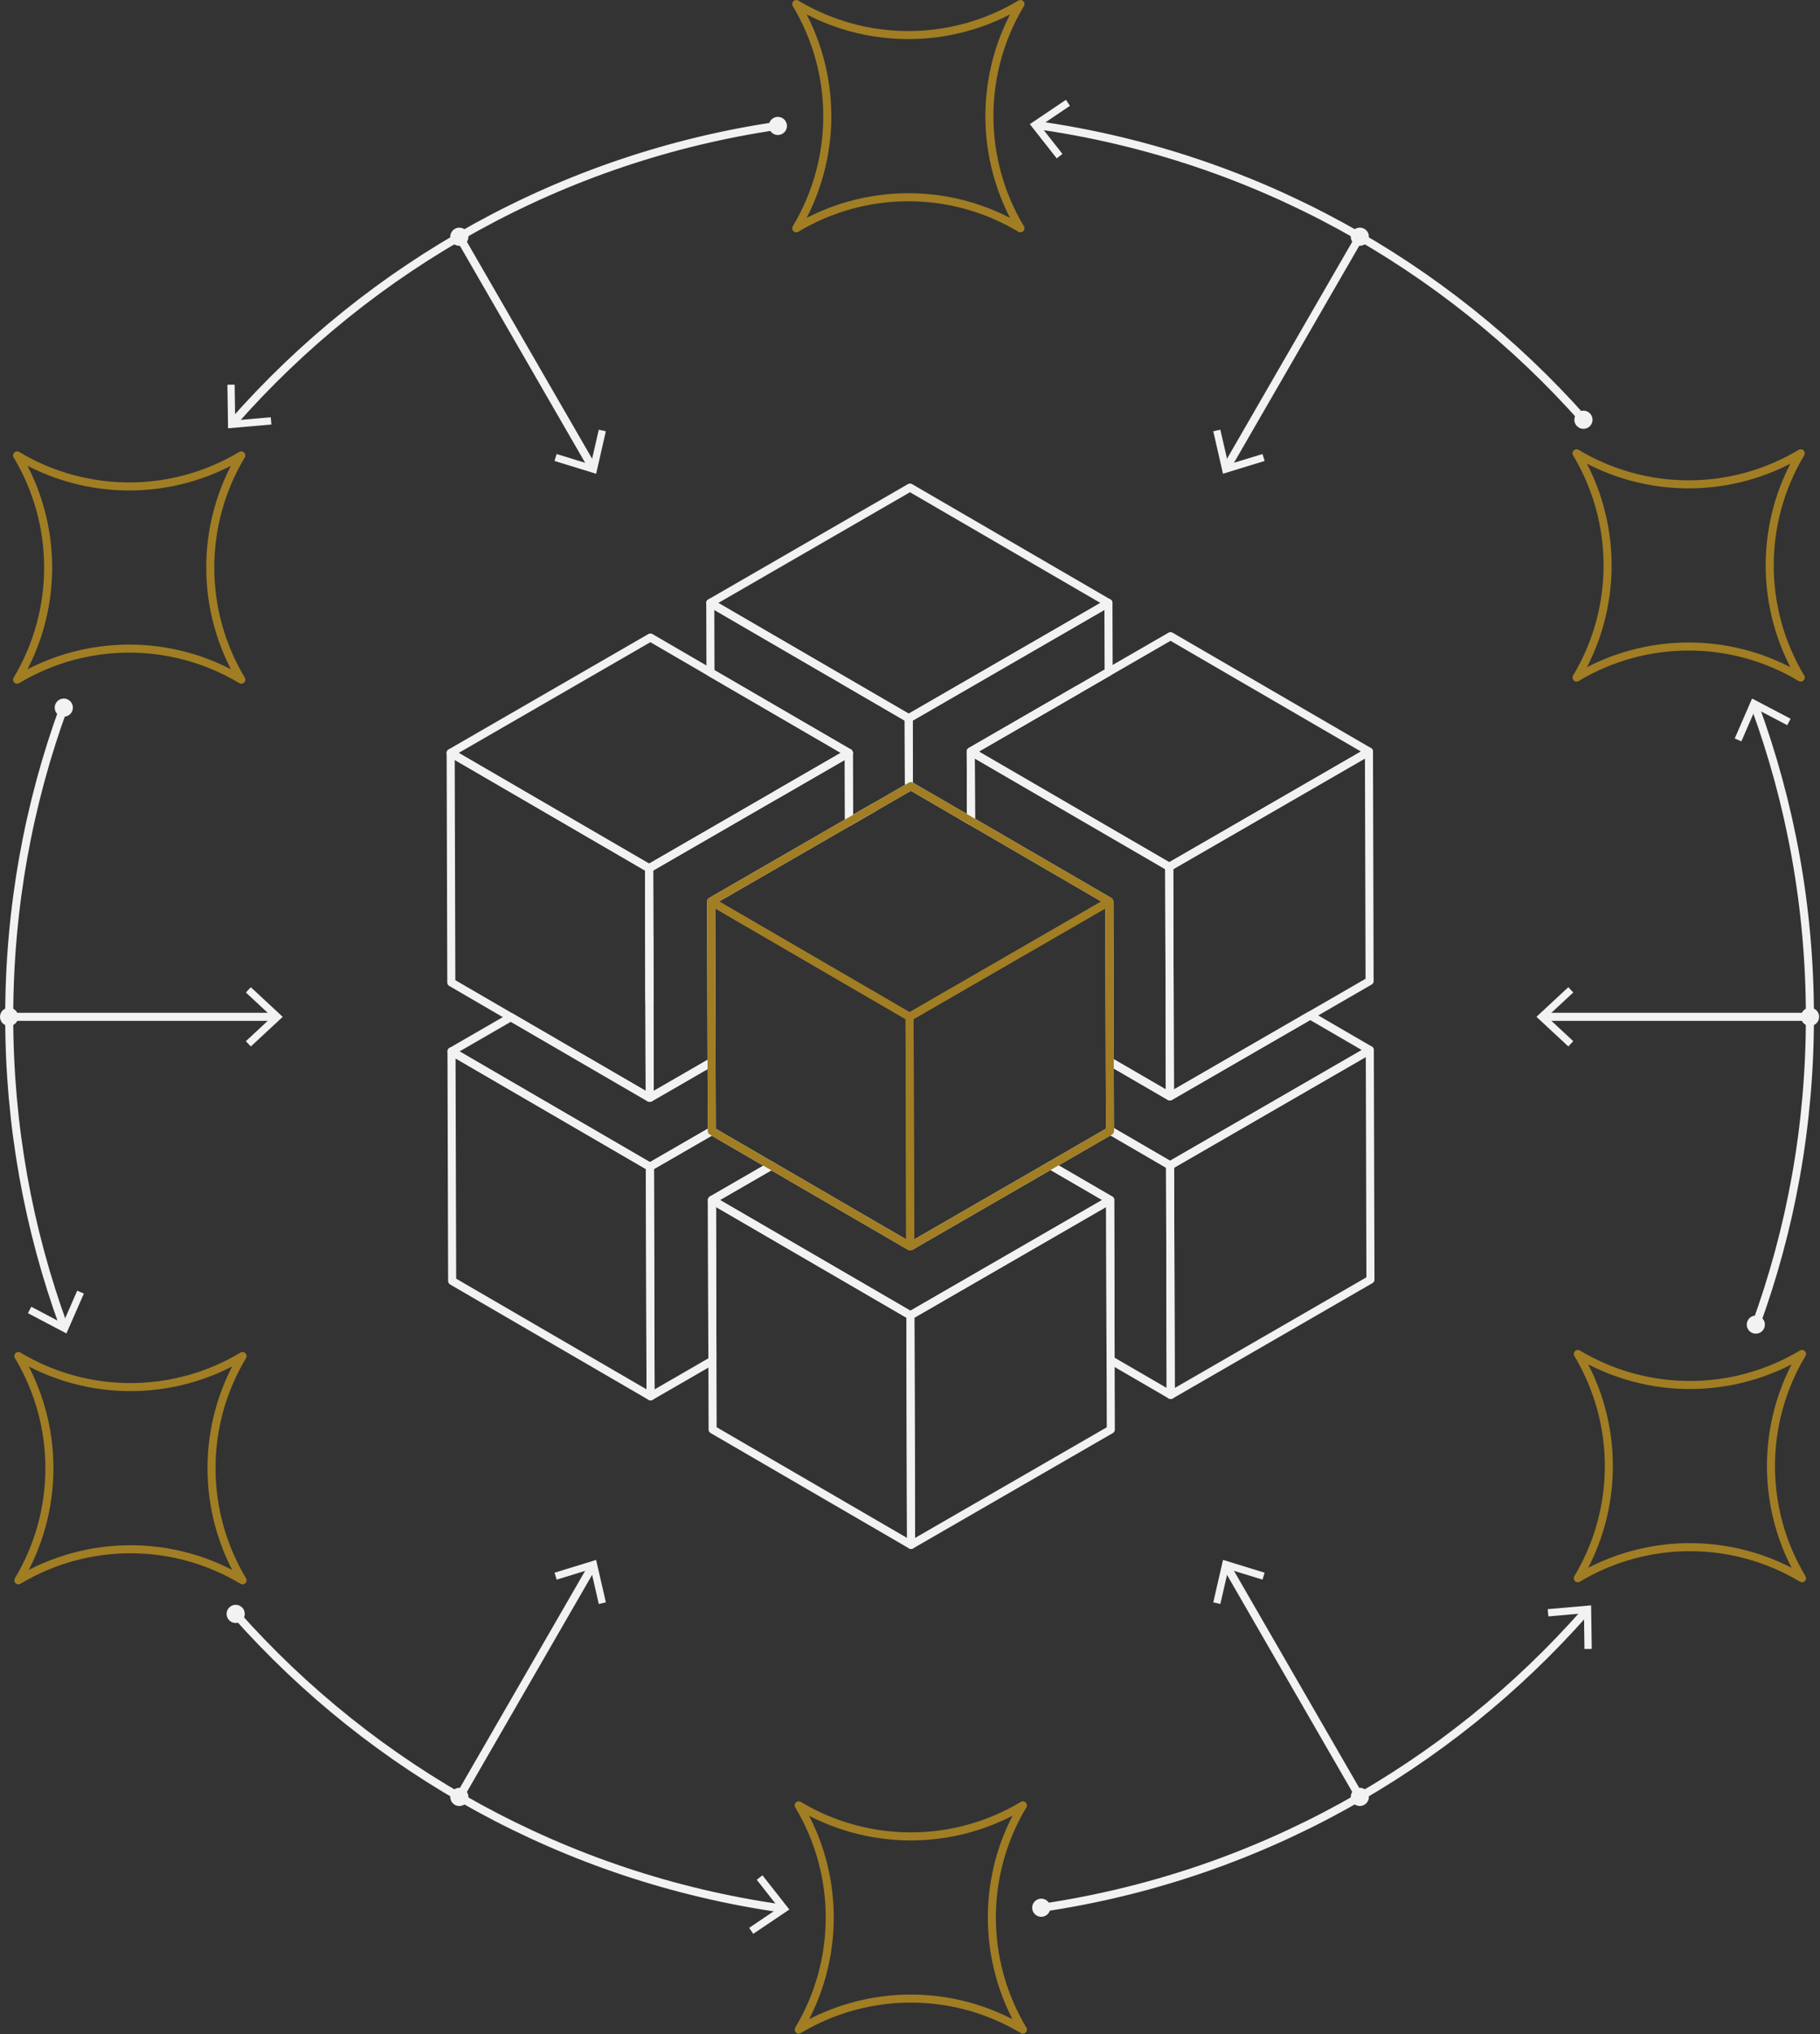 <svg xmlns="http://www.w3.org/2000/svg" width="452" height="505" viewBox="0 0 452 505" fill="none"><rect x="0" y="0" width="452" height="505" fill="#333333" stroke="none"/><g clip-path="url(#clip0_4573_2666)"><path d="M197.75 1C208.03 18.14 208.03 39.55 197.75 56.68C214.89 46.4 236.3 46.4 253.43 56.68C243.15 39.54 243.15 18.13 253.43 1C236.29 11.28 214.88 11.28 197.75 1Z" stroke="#A17D24" stroke-width="2" stroke-linecap="round" stroke-linejoin="round"></path><path d="M4.25 113.06C14.53 130.2 14.53 151.61 4.25 168.74C21.39 158.46 42.8 158.46 59.93 168.74C49.65 151.6 49.65 130.19 59.93 113.06C42.79 123.34 21.38 123.34 4.25 113.06Z" stroke="#A17D24" stroke-width="2" stroke-linecap="round" stroke-linejoin="round"></path><path d="M4.562 336.66C14.842 353.8 14.842 375.21 4.562 392.34C21.703 382.06 43.112 382.06 60.242 392.34C49.962 375.2 49.962 353.79 60.242 336.66C43.102 346.94 21.692 346.94 4.562 336.66Z" stroke="#A17D24" stroke-width="2" stroke-linecap="round" stroke-linejoin="round"></path><path d="M254.039 503.89C243.759 486.75 243.759 465.34 254.039 448.21C236.899 458.49 215.489 458.49 198.359 448.21C208.639 465.35 208.639 486.76 198.359 503.89C215.499 493.61 236.909 493.61 254.039 503.89Z" stroke="#A17D24" stroke-width="2" stroke-linecap="round" stroke-linejoin="round"></path><path d="M391.852 336.14C402.132 353.28 402.132 374.69 391.852 391.82C408.992 381.54 430.402 381.54 447.532 391.82C437.252 374.68 437.252 353.27 447.532 336.14C430.392 346.42 408.982 346.42 391.852 336.14Z" stroke="#A17D24" stroke-width="2" stroke-linecap="round" stroke-linejoin="round"></path><path d="M391.539 112.54C401.819 129.68 401.819 151.09 391.539 168.22C408.679 157.94 430.089 157.94 447.219 168.22C436.939 151.08 436.939 129.67 447.219 112.54C430.079 122.82 408.669 122.82 391.539 112.54Z" stroke="#A17D24" stroke-width="2" stroke-linecap="round" stroke-linejoin="round"></path><path d="M241.09 186.58L267.64 171.25L241.09 186.58ZM241.09 186.58L241.14 203.84L238.82 202.49L241.14 203.84L241.09 186.58Z" stroke="#F1F2F1" stroke-width="2" stroke-linecap="round" stroke-linejoin="round"></path><path d="M210.8 186.92L192.82 197.3L210.8 186.92Z" stroke="#F1F2F1" stroke-width="2" stroke-linecap="round" stroke-linejoin="round"></path><path d="M217.142 200.41L210.852 204.04L217.142 200.41Z" stroke="#F1F2F1" stroke-width="2" stroke-linecap="round" stroke-linejoin="round"></path><path d="M161.219 215.56V232.67V215.56Z" stroke="#F1F2F1" stroke-width="2" stroke-linecap="round" stroke-linejoin="round"></path><path d="M225.68 178.33L225.73 195.45L226.21 195.17L238.82 202.49L241.14 203.84L241.09 186.58L267.64 171.25L275.33 166.81L275.28 149.69L225.68 178.33Z" stroke="#F1F2F1" stroke-width="2" stroke-linecap="round" stroke-linejoin="round"></path><path d="M225.678 178.33L275.278 149.69L225.998 121.05L176.398 149.69L225.678 178.33Z" stroke="#F1F2F1" stroke-width="2" stroke-linecap="round" stroke-linejoin="round"></path><path d="M191.566 289.4L176.766 280.8L161.406 289.67L161.566 346.67L176.926 337.8L176.816 297.92L191.566 289.4Z" stroke="#F1F2F1" stroke-width="2" stroke-linecap="round" stroke-linejoin="round"></path><path d="M112.133 261.03L112.293 318.03L161.573 346.67L161.413 289.67L112.133 261.03Z" stroke="#F1F2F1" stroke-width="2" stroke-linecap="round" stroke-linejoin="round"></path><path d="M161.25 232.67L161.29 248.58L161.25 232.68V232.67Z" stroke="#F1F2F1" stroke-width="2" stroke-linecap="round" stroke-linejoin="round"></path><path d="M176.773 280.8L176.723 263.69L161.363 272.56L126.873 252.52L112.133 261.03L161.413 289.67L176.773 280.8Z" stroke="#F1F2F1" stroke-width="2" stroke-linecap="round" stroke-linejoin="round"></path><path d="M176.613 223.8L210.853 204.04L210.803 186.92L192.823 197.3L161.203 215.56L161.253 232.67V232.68L161.293 248.58L161.363 272.56L176.723 263.69L176.613 223.8Z" stroke="#F1F2F1" stroke-width="2" stroke-linecap="round" stroke-linejoin="round"></path><path d="M161.362 272.56L161.292 248.58L161.252 232.67L161.202 215.56L111.922 186.92L112.082 243.92L126.872 252.52L161.362 272.56Z" stroke="#F1F2F1" stroke-width="2" stroke-linecap="round" stroke-linejoin="round"></path><path d="M161.202 215.56L192.822 197.3L210.802 186.92L176.452 166.96L161.522 158.28L111.922 186.92L161.202 215.56Z" stroke="#F1F2F1" stroke-width="2" stroke-linecap="round" stroke-linejoin="round"></path><path d="M210.798 186.92L210.848 204.04L217.138 200.41L225.728 195.45L225.678 178.33L176.398 149.69L176.448 166.96L210.798 186.92Z" stroke="#F1F2F1" stroke-width="2" stroke-linecap="round" stroke-linejoin="round"></path><path d="M290.754 346.32L340.354 317.69L340.194 260.69L290.594 289.33L290.754 346.32Z" stroke="#F1F2F1" stroke-width="2" stroke-linecap="round" stroke-linejoin="round"></path><path d="M290.586 289.33L275.656 280.65V280.8L260.906 289.32L275.706 297.92L275.816 337.65L290.746 346.32L290.586 289.33Z" stroke="#F1F2F1" stroke-width="2" stroke-linecap="round" stroke-linejoin="round"></path><path d="M275.609 263.54L275.659 280.65L290.589 289.33L340.189 260.69L325.389 252.09L290.539 272.21L275.609 263.54Z" stroke="#F1F2F1" stroke-width="2" stroke-linecap="round" stroke-linejoin="round"></path><path d="M290.543 272.21L325.393 252.09L340.143 243.57L339.983 186.58L290.383 215.21L290.543 272.21Z" stroke="#F1F2F1" stroke-width="2" stroke-linecap="round" stroke-linejoin="round"></path><path d="M241.094 186.58L290.384 215.21L339.984 186.58L290.704 157.94L275.334 166.81L267.644 171.25L241.094 186.58Z" stroke="#F1F2F1" stroke-width="2" stroke-linecap="round" stroke-linejoin="round"></path><path d="M275.504 223.81L275.614 263.54L290.544 272.21L290.384 215.21L241.094 186.58L241.144 203.84L275.504 223.81Z" stroke="#F1F2F1" stroke-width="2" stroke-linecap="round" stroke-linejoin="round"></path><path d="M226.102 326.56L226.262 383.55L275.872 354.92L275.822 337.65L275.712 297.92L226.102 326.56Z" stroke="#F1F2F1" stroke-width="2" stroke-linecap="round" stroke-linejoin="round"></path><path d="M176.82 297.92L176.93 337.8L176.98 354.91L226.26 383.55L226.1 326.56L176.82 297.92Z" stroke="#F1F2F1" stroke-width="2" stroke-linecap="round" stroke-linejoin="round"></path><path d="M226.05 309.44L191.57 289.4L176.82 297.92L226.1 326.56L275.71 297.92L260.91 289.32L226.05 309.44Z" stroke="#F1F2F1" stroke-width="2" stroke-linecap="round" stroke-linejoin="round"></path><path d="M275.501 223.81L225.891 252.44L226.051 309.44L260.911 289.32L275.661 280.8V280.65L275.611 263.54L275.501 223.81Z" stroke="#A17D24" stroke-width="2" stroke-linecap="round" stroke-linejoin="round"></path><path d="M226.049 309.44L225.889 252.44L176.609 223.8L176.719 263.69L176.769 280.8L191.569 289.4L226.049 309.44Z" stroke="#A17D24" stroke-width="2" stroke-linecap="round" stroke-linejoin="round"></path><path d="M241.139 203.84L238.819 202.49L226.209 195.17L225.729 195.45L217.139 200.41L210.849 204.04L176.609 223.8L225.889 252.44L275.499 223.81L241.139 203.84Z" stroke="#A17D24" stroke-width="2" stroke-linecap="round" stroke-linejoin="round"></path><path d="M57.914 104.85C92.114 65.96 139.604 39.04 193.284 31.2" stroke="#F1F2F1" stroke-width="2" stroke-linecap="round" stroke-linejoin="round"></path><path d="M67.397 105.39L67.247 103.59L58.407 104.36L58.277 95.49L56.477 95.52L56.637 106.33L67.397 105.39Z" fill="#F1F2F1"></path><path d="M193.539 33.49C194.769 33.29 195.609 32.14 195.409 30.91C195.209 29.68 194.059 28.84 192.829 29.04C191.599 29.24 190.759 30.39 190.959 31.62C191.159 32.85 192.309 33.69 193.539 33.49Z" fill="#F1F2F1"></path><path d="M15.819 329.23C7.069 305.29 2.289 279.42 2.289 252.45C2.289 225.48 7.079 199.54 15.859 175.57" stroke="#F1F2F1" stroke-width="2" stroke-linecap="round" stroke-linejoin="round"></path><path d="M20.828 321.15L19.177 320.43L15.627 328.56L7.768 324.42L6.938 326.02L16.497 331.05L20.828 321.15Z" fill="#F1F2F1"></path><path d="M17.977 176.43C18.387 175.25 17.777 173.97 16.597 173.55C15.427 173.14 14.137 173.75 13.717 174.93C13.297 176.11 13.917 177.39 15.097 177.81C16.267 178.22 17.557 177.61 17.977 176.43Z" fill="#F1F2F1"></path><path d="M194.09 473.8C140.35 466.15 92.76 439.39 58.43 400.62" stroke="#F1F2F1" stroke-width="2" stroke-linecap="round" stroke-linejoin="round"></path><path d="M189.355 465.57L187.935 466.68L193.415 473.66L186.055 478.62L187.065 480.11L196.035 474.07L189.355 465.57Z" fill="#F1F2F1"></path><path d="M60.201 399.16C59.361 398.24 57.941 398.17 57.011 399.01C56.091 399.85 56.021 401.27 56.861 402.2C57.701 403.13 59.121 403.19 60.051 402.35C60.971 401.51 61.041 400.09 60.201 399.16Z" fill="#F1F2F1"></path><path d="M393.872 400.03C359.672 438.92 312.182 465.84 258.492 473.68" stroke="#F1F2F1" stroke-width="2" stroke-linecap="round" stroke-linejoin="round"></path><path d="M384.383 399.5L384.543 401.3L393.383 400.52L393.503 409.4L395.313 409.37L395.153 398.56L384.383 399.5Z" fill="#F1F2F1"></path><path d="M258.243 471.4C257.013 471.6 256.173 472.75 256.373 473.98C256.573 475.21 257.723 476.05 258.953 475.85C260.183 475.65 261.023 474.5 260.823 473.27C260.623 472.04 259.473 471.2 258.243 471.4Z" fill="#F1F2F1"></path><path d="M435.812 175.25C444.663 199.31 449.492 225.31 449.492 252.44C449.492 279.57 444.752 305.1 436.052 328.97" stroke="#F1F2F1" stroke-width="2" stroke-linecap="round" stroke-linejoin="round"></path><path d="M430.82 183.34L432.47 184.06L436.01 175.92L443.87 180.04L444.7 178.44L435.13 173.42L430.82 183.34Z" fill="#F1F2F1"></path><path d="M433.931 328.11C433.521 329.29 434.141 330.57 435.311 330.98C436.491 331.39 437.771 330.77 438.191 329.6C438.601 328.42 437.981 327.14 436.811 326.73C435.631 326.32 434.351 326.94 433.941 328.11H433.931Z" fill="#F1F2F1"></path><path d="M257.695 31.09C311.435 38.74 359.025 65.5 393.355 104.27" stroke="#F1F2F1" stroke-width="2" stroke-linecap="round" stroke-linejoin="round"></path><path d="M262.438 39.32L263.858 38.21L258.368 31.23L265.728 26.27L264.728 24.78L255.758 30.82L262.438 39.32Z" fill="#F1F2F1"></path><path d="M391.58 105.73C392.42 106.65 393.84 106.72 394.77 105.88C395.69 105.04 395.76 103.62 394.92 102.69C394.08 101.76 392.66 101.7 391.73 102.54C390.81 103.38 390.74 104.8 391.58 105.73Z" fill="#F1F2F1"></path><path d="M337.711 58.77L304.711 115.92" stroke="#F1F2F1" stroke-width="2" stroke-linecap="round" stroke-linejoin="round"></path><path d="M335.761 57.64C336.381 56.56 337.761 56.19 338.841 56.81C339.921 57.43 340.291 58.81 339.671 59.89C339.051 60.97 337.671 61.34 336.591 60.72C335.511 60.1 335.141 58.72 335.761 57.64Z" fill="#F1F2F1"></path><path d="M301.32 107.08L303.07 106.67L305.06 115.32L313.54 112.72L314.07 114.44L303.73 117.61L301.32 107.08Z" fill="#F1F2F1"></path><path d="M114.07 58.77L147.07 115.92" stroke="#F1F2F1" stroke-width="2" stroke-linecap="round" stroke-linejoin="round"></path><path d="M112.121 59.9C111.501 58.82 111.871 57.44 112.951 56.82C114.031 56.2 115.411 56.57 116.031 57.65C116.651 58.73 116.281 60.11 115.201 60.73C114.121 61.35 112.741 60.98 112.121 59.9Z" fill="#F1F2F1"></path><path d="M137.711 114.44L138.241 112.72L146.721 115.33L148.711 106.68L150.461 107.08L148.051 117.62L137.711 114.44Z" fill="#F1F2F1"></path><path d="M2.258 252.45H68.248" stroke="#F1F2F1" stroke-width="2" stroke-linecap="round" stroke-linejoin="round"></path><path d="M2.26 254.71C3.508 254.71 4.52 253.698 4.52 252.45C4.52 251.202 3.508 250.19 2.26 250.19C1.012 250.19 0 251.202 0 252.45C0 253.698 1.012 254.71 2.26 254.71Z" fill="#F1F2F1"></path><path d="M62.292 259.81L61.062 258.49L67.562 252.45L61.062 246.4L62.292 245.09L70.213 252.45L62.292 259.81Z" fill="#F1F2F1"></path><path d="M114.078 446.12L147.068 388.96" stroke="#F1F2F1" stroke-width="2" stroke-linecap="round" stroke-linejoin="round"></path><path d="M116.031 447.25C115.411 448.33 114.031 448.7 112.951 448.08C111.871 447.46 111.501 446.08 112.121 445C112.741 443.92 114.121 443.55 115.201 444.17C116.281 444.79 116.651 446.17 116.031 447.25Z" fill="#F1F2F1"></path><path d="M150.469 397.81L148.709 398.22L146.729 389.56L138.249 392.17L137.719 390.45L148.049 387.28L150.469 397.81Z" fill="#F1F2F1"></path><path d="M337.711 446.12L304.711 388.96" stroke="#F1F2F1" stroke-width="2" stroke-linecap="round" stroke-linejoin="round"></path><path d="M339.671 444.99C340.291 446.07 339.921 447.45 338.841 448.07C337.761 448.69 336.381 448.32 335.761 447.24C335.141 446.16 335.511 444.78 336.591 444.16C337.671 443.54 339.051 443.91 339.671 444.99Z" fill="#F1F2F1"></path><path d="M314.07 390.45L313.54 392.17L305.06 389.56L303.08 398.21L301.32 397.81L303.74 387.27L314.07 390.45Z" fill="#F1F2F1"></path><path d="M449.531 252.44H383.531" stroke="#F1F2F1" stroke-width="2" stroke-linecap="round" stroke-linejoin="round"></path><path d="M449.526 254.7C450.774 254.7 451.786 253.688 451.786 252.44C451.786 251.192 450.774 250.18 449.526 250.18C448.277 250.18 447.266 251.192 447.266 252.44C447.266 253.688 448.277 254.7 449.526 254.7Z" fill="#F1F2F1"></path><path d="M389.498 245.08L390.718 246.4L384.218 252.44L390.718 258.48L389.498 259.8L381.578 252.44L389.498 245.08Z" fill="#F1F2F1"></path></g><defs><clipPath id="clip0_4573_2666"><rect width="451.79" height="504.89" fill="white"></rect></clipPath></defs></svg>